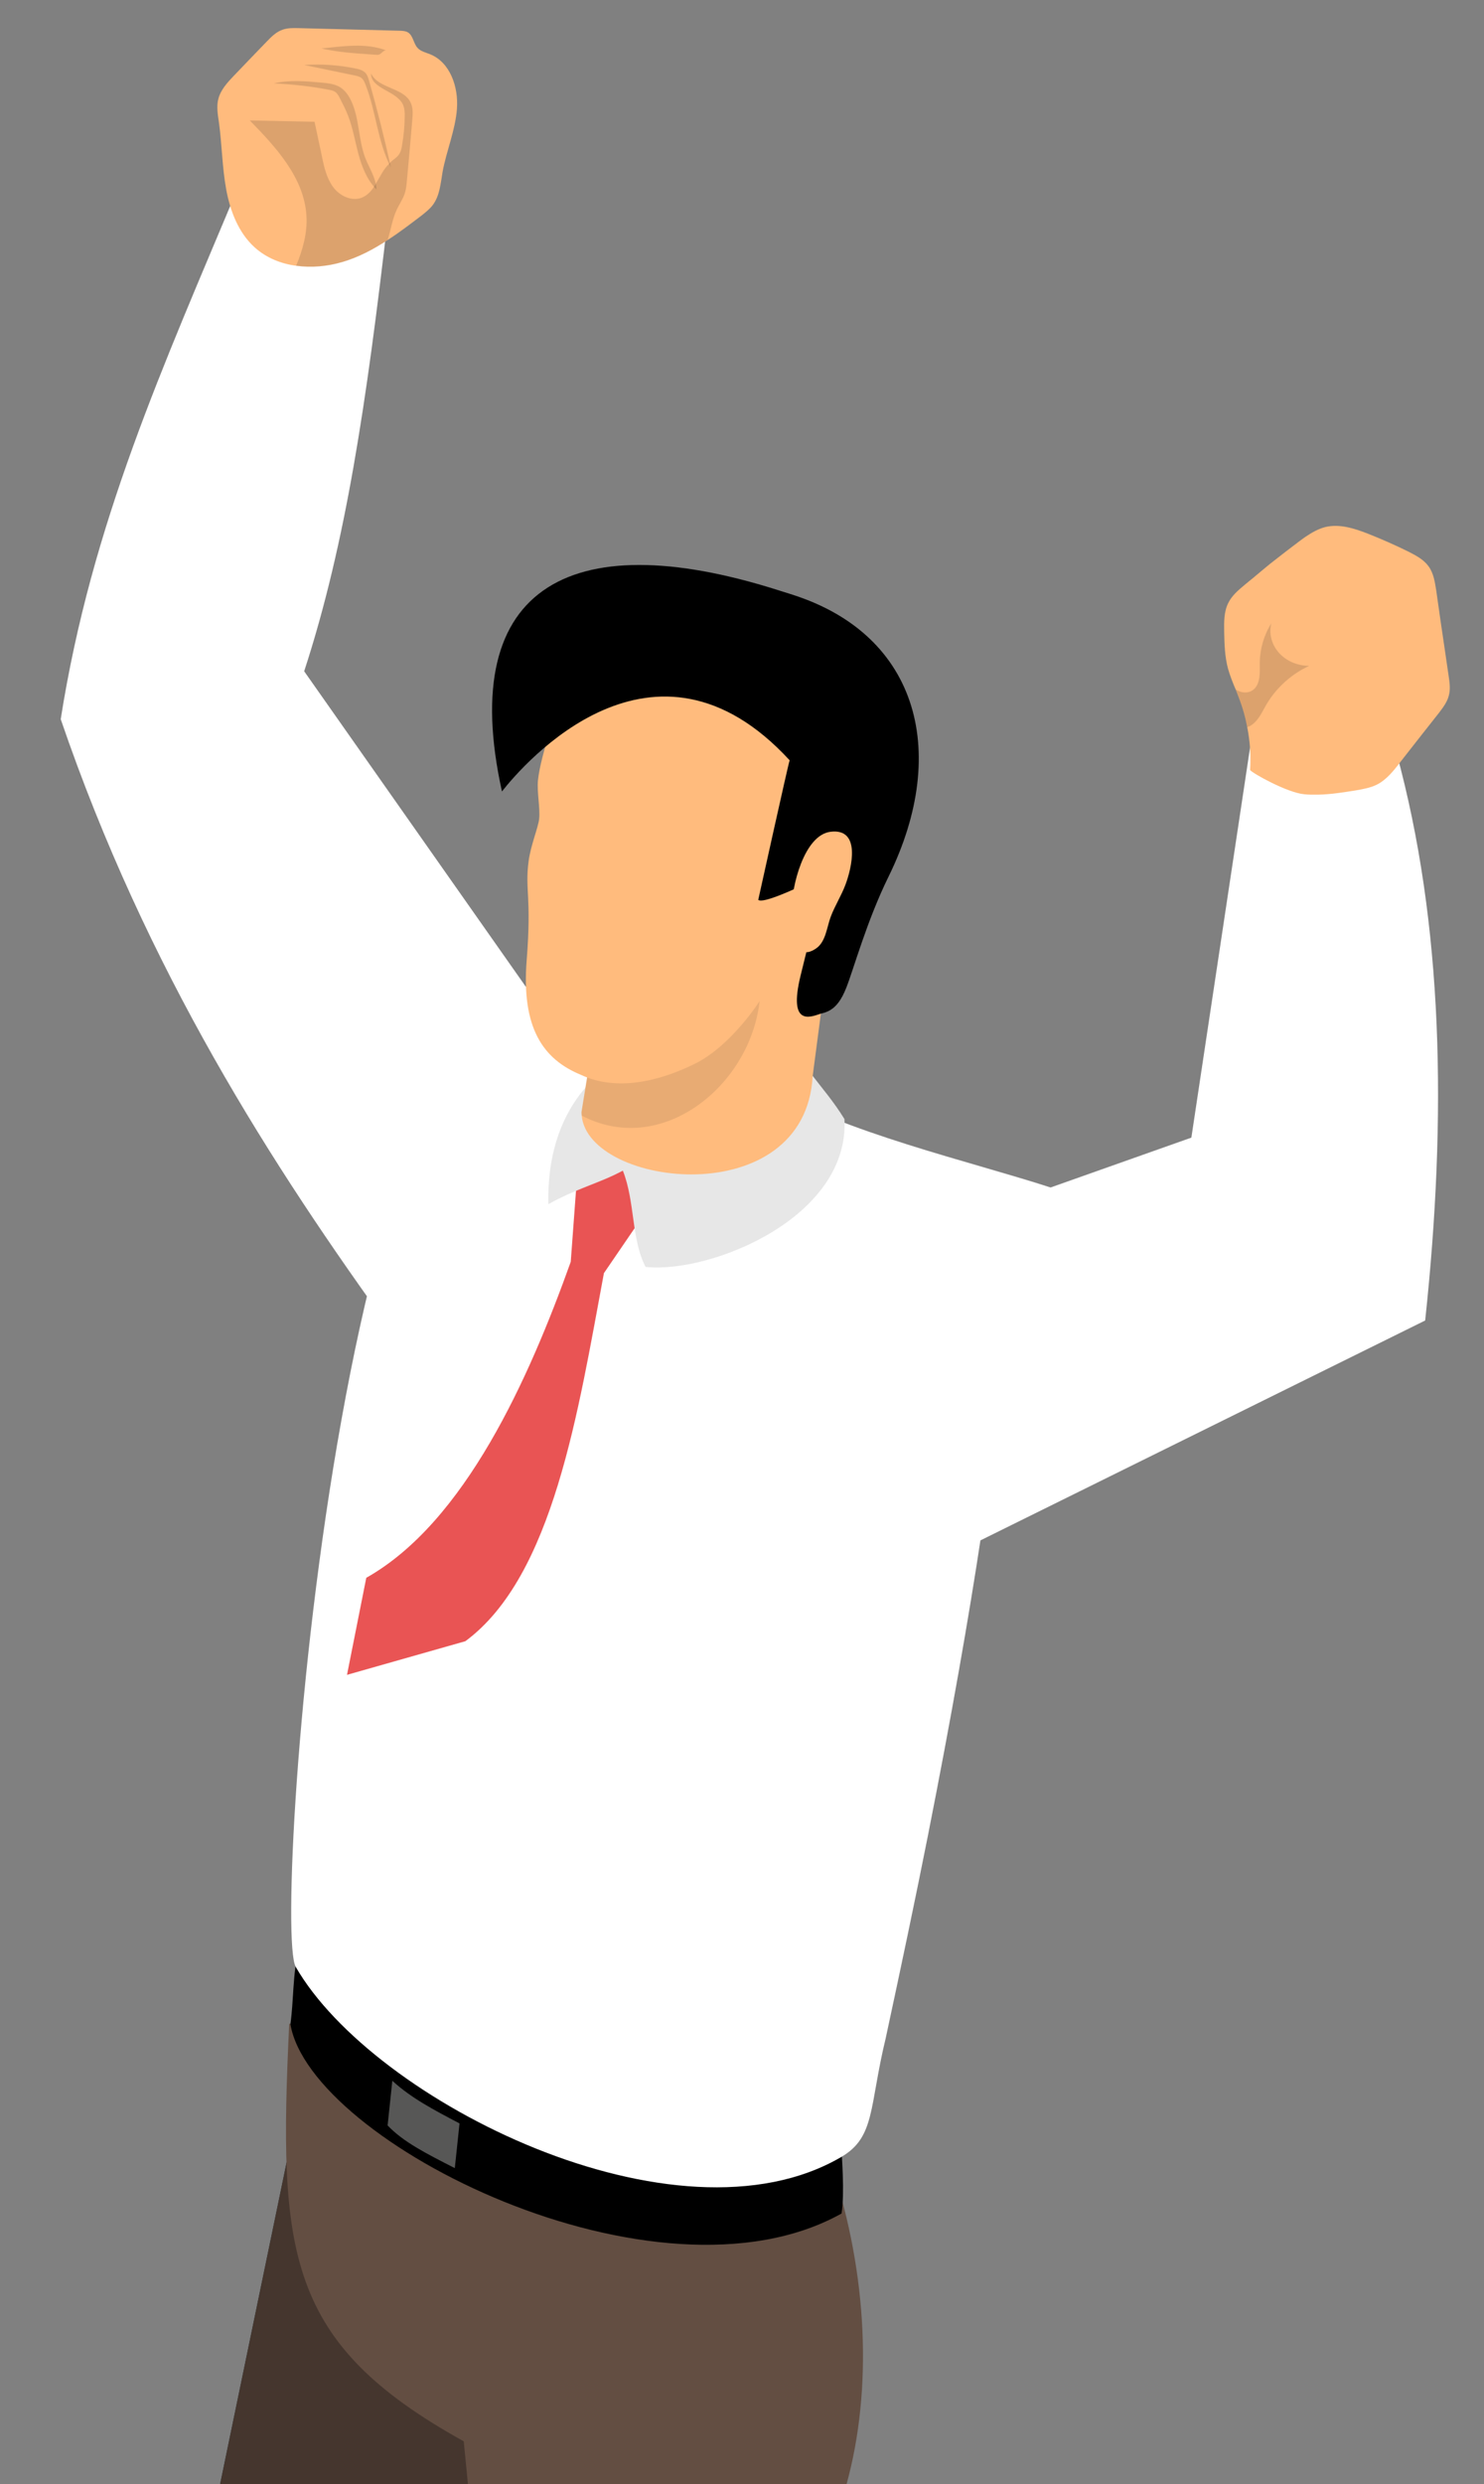 <?xml version="1.0" encoding="UTF-8"?>
<svg id="_レイヤー_2" data-name="レイヤー_2" xmlns="http://www.w3.org/2000/svg" xmlns:xlink="http://www.w3.org/1999/xlink" viewBox="0 0 150.723 252.099">
  <rect x="0" y="0" width="150.723" height="252.099" fill="#808080" stroke="none"/>
  <defs>
    <style>
      .cls-1 {
        fill: none;
      }

      .cls-2 {
        fill: #1d1d1b;
        opacity: .1;
      }

      .cls-3 {
        fill: #ffbb7d;
      }

      .cls-4 {
        fill: #1c3238;
      }

      .cls-5 {
        fill: #e7e7e7;
      }

      .cls-6 {
        fill: #575756;
      }

      .cls-7 {
        fill: #fff;
      }

      .cls-8 {
        fill: #634e42;
      }

      .cls-9 {
        fill: #45362e;
      }

      .cls-10 {
        fill: #171715;
        opacity: .15;
      }

      .cls-11 {
        fill: #e95454;
      }

      .cls-12 {
        clip-path: url(#clippath);
      }
    </style>
    <clipPath id="clippath">
      <rect class="cls-1" x="0" width="150.723" height="252.099"/>
    </clipPath>
  </defs>
  <g id="_デザイン" data-name="デザイン">
    <g class="cls-12">
      <g>
        <path class="cls-7" d="M53.409,100.136l-13.427,35.187c-12.372-17.054-25.09-36.852-33.815-62.341,3.13-19.888,10.435-35.865,18.024-53.992l15.183,3.324c-2.157,18.546-4.24,32.825-8.481,45.804l22.516,32.019Z"/>
        <g>
          <path class="cls-3" d="M46.412,11.02c-.161,2.198-1.068,4.274-1.464,6.436-.199,1.178-.292,2.443-1.017,3.38-.31.396-.706.704-1.083,1.01-1.137.86-2.271,1.739-3.475,2.509-1.438.946-2.947,1.745-4.583,2.227-1.523.452-3.17.606-4.717.385-1.546-.203-3.012-.8-4.172-1.831-1.687-1.503-2.534-3.742-2.936-5.965-.402-2.223-.422-4.501-.728-6.733-.114-.801-.269-1.636-.054-2.43.243-.911.927-1.652,1.578-2.331,1.091-1.146,2.183-2.272,3.292-3.42.493-.51,1.004-1.041,1.698-1.26.487-.162,1.009-.153,1.532-.144,3.447.083,6.896.184,10.343.266.272.013.563.025.787.158.552.316.569,1.125.999,1.588.323.356.835.462,1.258.635,2.047.813,2.901,3.322,2.74,5.52Z"/>
          <path class="cls-10" d="M41.87,12.238c-.175,2.045-.352,4.071-.547,6.118-.037.429-.074.857-.211,1.257-.178.577-.537,1.074-.795,1.62-.469.972-.616,2.087-.944,3.122-1.438.946-2.947,1.745-4.583,2.227-1.523.452-3.17.606-4.717.385.68-1.61,1.156-3.335,1.051-5.064-.225-3.843-3.066-6.939-5.758-9.681,2.188.046,4.394.09,6.582.136.247,1.194.512,2.367.759,3.561.215,1.062.473,2.158,1.116,3.044.643.887,1.819,1.472,2.849,1.124.579-.209.984-.634,1.322-1.148.07-.084.118-.184.166-.286.437-.698.787-1.503,1.374-2.041.013-.059.031-.08.071-.065.033-.061.068-.103.122-.147.248-.236.561-.401.766-.69.224-.291.305-.666.349-1.018.165-.924.249-1.878.259-2.806.016-.446-.006-.888-.178-1.278-.675-1.424-3.279-1.586-3.233-3.155.704,1.538,3.263,1.414,4.003,2.929.285.572.232,1.234.174,1.858Z"/>
          <path class="cls-10" d="M27.811,8.464c1.882.08,3.758.297,5.608.649.217.041.441.087.623.213.222.152.354.402.477.642.292.568.584,1.138.817,1.732.496,1.264.715,2.616,1.068,3.927.353,1.311.867,2.627,1.828,3.587-.025-1.129-.714-2.118-1.124-3.17-.736-1.891-.581-4.065-1.477-5.886-.254-.517-.603-1.006-1.093-1.307-.555-.341-1.23-.408-1.879-.467-1.617-.146-3.267-.291-4.847.081Z"/>
          <path class="cls-10" d="M37.11,8.553c1.089,2.744,1.227,5.83,2.595,8.446-.654-2.957-1.395-5.895-2.223-8.809-.079-.28-.165-.571-.362-.785-.255-.279-.646-.379-1.016-.456-1.711-.352-3.469-.472-5.212-.354,1.713.355,3.427.71,5.141,1.065.238.049.486.103.677.255.198.158.306.401.4.638Z"/>
          <path class="cls-10" d="M37.575,5.518c.211.015.422.029.634.044.08.005.162.011.24-.007.289-.068.454-.438.751-.453-2.069-.766-4.358-.412-6.553-.184,1.615.37,3.275.486,4.928.6Z"/>
        </g>
        <g>
          <path class="cls-4" d="M29.108,219.441l-12.345,59.688c1.026,31.665,6.459,44.981,7.765,81.522.264,7.397,23.045,10.472,22.518,4.816,1.538-24.456.55-54.346-2.921-76.194,4.818-17.248,15.835-44.33,15.927-60.584l-30.946-9.249Z"/>
          <path class="cls-9" d="M29.108,219.441l-12.345,59.688c1.026,31.665,6.459,44.981,7.765,81.522.264,7.397,23.045,10.472,22.518,4.816,1.538-24.456.55-54.346-2.921-76.194,4.818-17.248,15.835-44.33,15.927-60.584l-30.946-9.249Z"/>
        </g>
        <path class="cls-8" d="M47.1,247.739l5.72,58.527c6.322,32.016,10.892,42.749,14.911,83.129.033.245.049.49.081.735.049.523.278,1.045.637,1.552,2.287,3.153,10.095,5.717,15.943,5.341,2.189-.131,4.1-.686,5.341-1.797.392-.327.703-.719.947-1.176,1.552-2.808-.014-61.825-9.112-87.392,3.022-17.642,2.591-35.967,3.864-52.741,3.083-9.435,2.915-21.036-.275-31.954,0,0-51.551-15.546-54.901-16.386l-.882-.229c-1.102,23.277-.366,32.377,17.724,42.389Z"/>
        <g>
          <path d="M85.47,218.332c.007.103.337,4.298,0,6.289-18.74,10.449-53.98-7.225-55.975-19.215.343-2.414.195-4.818.873-7.952,9.166,15.734,41.267,26.878,55.102,20.878Z"/>
          <path class="cls-6" d="M39.368,215.685c1.614,1.701,4,2.888,6.825,4.33l.479-4.536c-2.621-1.376-4.93-2.585-6.825-4.33l-.479,4.536Z"/>
          <path class="cls-7" d="M30.037,199.597c7.862,13.655,38.683,29.055,55.404,19.289,3.48-2.032,2.826-5.101,4.516-12.055,1.605-7.442,3.044-14.286,4.284-20.538,4.833-24.439,7.003-40.149,7.528-48.352l.004-.034c.131-1.557,4.923-16.381,4.929-17.404-8.192-2.666-20.918-5.54-28.934-10.284-11.766-6.874-12.781-6.628-18.738-9.532-23.744-11.578-31.546,94.439-28.992,98.911Z"/>
          <path class="cls-11" d="M57.968,128.043c-4.235,11.832-10.725,26.413-20.768,32.069l-1.956,9.846,12.019-3.412c8.935-6.589,11.458-23.338,14.074-37.349l4.965-7.264-2.868-3.754-4.81.997-.656,8.867Z"/>
          <path class="cls-5" d="M85.768,113.559c.534,10.001-13.609,15.702-20.193,15.007-1.463-2.746-1.065-6.628-2.315-9.774-2.335,1.263-4.677,1.795-7.566,3.404-.422-19.186,21.244-20.396,26.849-13.017.929,1.223,2.134,2.606,3.225,4.381Z"/>
        </g>
        <g>
          <path d="M60.241,80.624c-5.089-3.866-6.616-8.613-4.429-14.281,3.892-6.89,12.305-9.62,24.083-6.174,13.194,3.86,16.694,15.888,10.349,28.793-2.219,4.514-3.523,9.324-4.291,11.269-1.011,2.557-2.204,2.847-4.779,2.707l-20.933-22.314Z"/>
          <path class="cls-3" d="M59.08,113.201c-.014-.117-.022-.234-.021-.351l1.138-6.993.342-2.109,23.801-8.253-1.798,13.683c-.759,13.961-22.787,11.337-23.463,4.023Z"/>
          <path class="cls-2" d="M59.08,113.201c-.014-.117-.022-.234-.021-.351l1.138-6.993,16.956-4.273c-.991,8.724-10.057,15.858-18.074,11.618Z"/>
          <path class="cls-3" d="M57.695,69.191c3.441-7.843,12.566-8.798,21.395-6.403,12.103,3.282,13.125,12.963,11.124,22.541-1.298,4.413-3.786,9.212-6.223,13.282l-6.838,2.972s-2.859,4.526-6.57,6.361c-3.654,1.807-7.975,2.821-11.549,1.14-3.912-1.593-6.084-4.803-5.542-11.648.514-6.486-.192-7.114.196-10.041.219-1.656.977-3.405,1.071-4.306.115-1.097-.241-2.716-.117-3.934.253-2.474,2.054-7.686,3.053-9.964Z"/>
          <path d="M50.981,80.315c2.194-2.803,15.434-18.139,29.221-3.161-.111.212-3.177,14.112-3.191,14.165.674.539,6.557-2.457,7.044-2.787,0,0-1.077,3.615-2.745,10.473-1.258,5.169.973,4.22,2.064,3.854,1.525-.513,7.173-17.166,7.285-17.433,1.484-3.55,6.48-19.561-10.763-25.257-21.474-7.094-33.608-1.075-28.914,20.146Z"/>
          <path class="cls-3" d="M84.354,84.405c3.129-.389,2.154,3.676,1.512,5.381-.418,1.111-1.062,2.109-1.486,3.227-.403,1.062-.5,2.547-1.484,3.226-2.415,1.667-2.464-2.429-2.483-3.977-.026-2.211,1.227-7.52,3.941-7.857Z"/>
        </g>
        <path class="cls-7" d="M141.814,76.315c4.779,17.45,5.156,36.96,2.934,57.686l-45.639,22.545c-5.663-5.169-5.996-24.593,6.141-35.53l15.751-5.573,5.991-39.775,14.822.647Z"/>
        <g>
          <path class="cls-3" d="M147.144,70.607c-.17.654-.601,1.216-1.014,1.757-1.312,1.669-2.643,3.339-3.953,5.027-.671.875-1.398,1.774-2.377,2.252-.647.312-1.389.439-2.092.563-1.257.195-2.512.409-3.785.432-.482.006-.965.013-1.453-.038-1.754-.164-5.262-2.134-5.505-2.459.095-1.458-.003-2.917-.293-4.359-.193-1.025-.481-2.041-.862-3.011-.101-.261-.205-.541-.307-.802-.296-.687-.575-1.395-.778-2.111-.326-1.206-.367-2.477-.39-3.75-.015-.984-.034-2.006.405-2.898.355-.748,1.017-1.313,1.644-1.835.287-.239.574-.479.879-.72.554-.477,1.129-.937,1.703-1.416.09-.066.162-.131.252-.197.881-.701,1.783-1.385,2.685-2.068.217-.156.433-.33.669-.488.637-.426,1.296-.817,2.032-1.002,1.436-.347,2.93.131,4.293.66,1.424.562,2.835,1.183,4.213,1.865.731.376,1.503.786,1.993,1.474.511.706.633,1.603.771,2.459.286,2.021.57,4.023.876,6.043.119.858.257,1.715.376,2.573.103.686.208,1.391.018,2.046Z"/>
          <path class="cls-10" d="M132.967,67.57c-1.797.826-3.346,2.226-4.346,3.924-.416.715-.748,1.5-1.397,2.005-.181.133-.363.246-.553.284-.193-1.025-.481-2.041-.862-3.011-.101-.261-.205-.541-.307-.802.534.337,1.2.428,1.726.07.833-.6.718-1.826.72-2.831.024-1.394.435-2.785,1.175-3.955-.284,1.089.077,2.272.848,3.069.772.817,1.874,1.235,2.996,1.246Z"/>
        </g>
      </g>
    </g>
  </g>
</svg>
